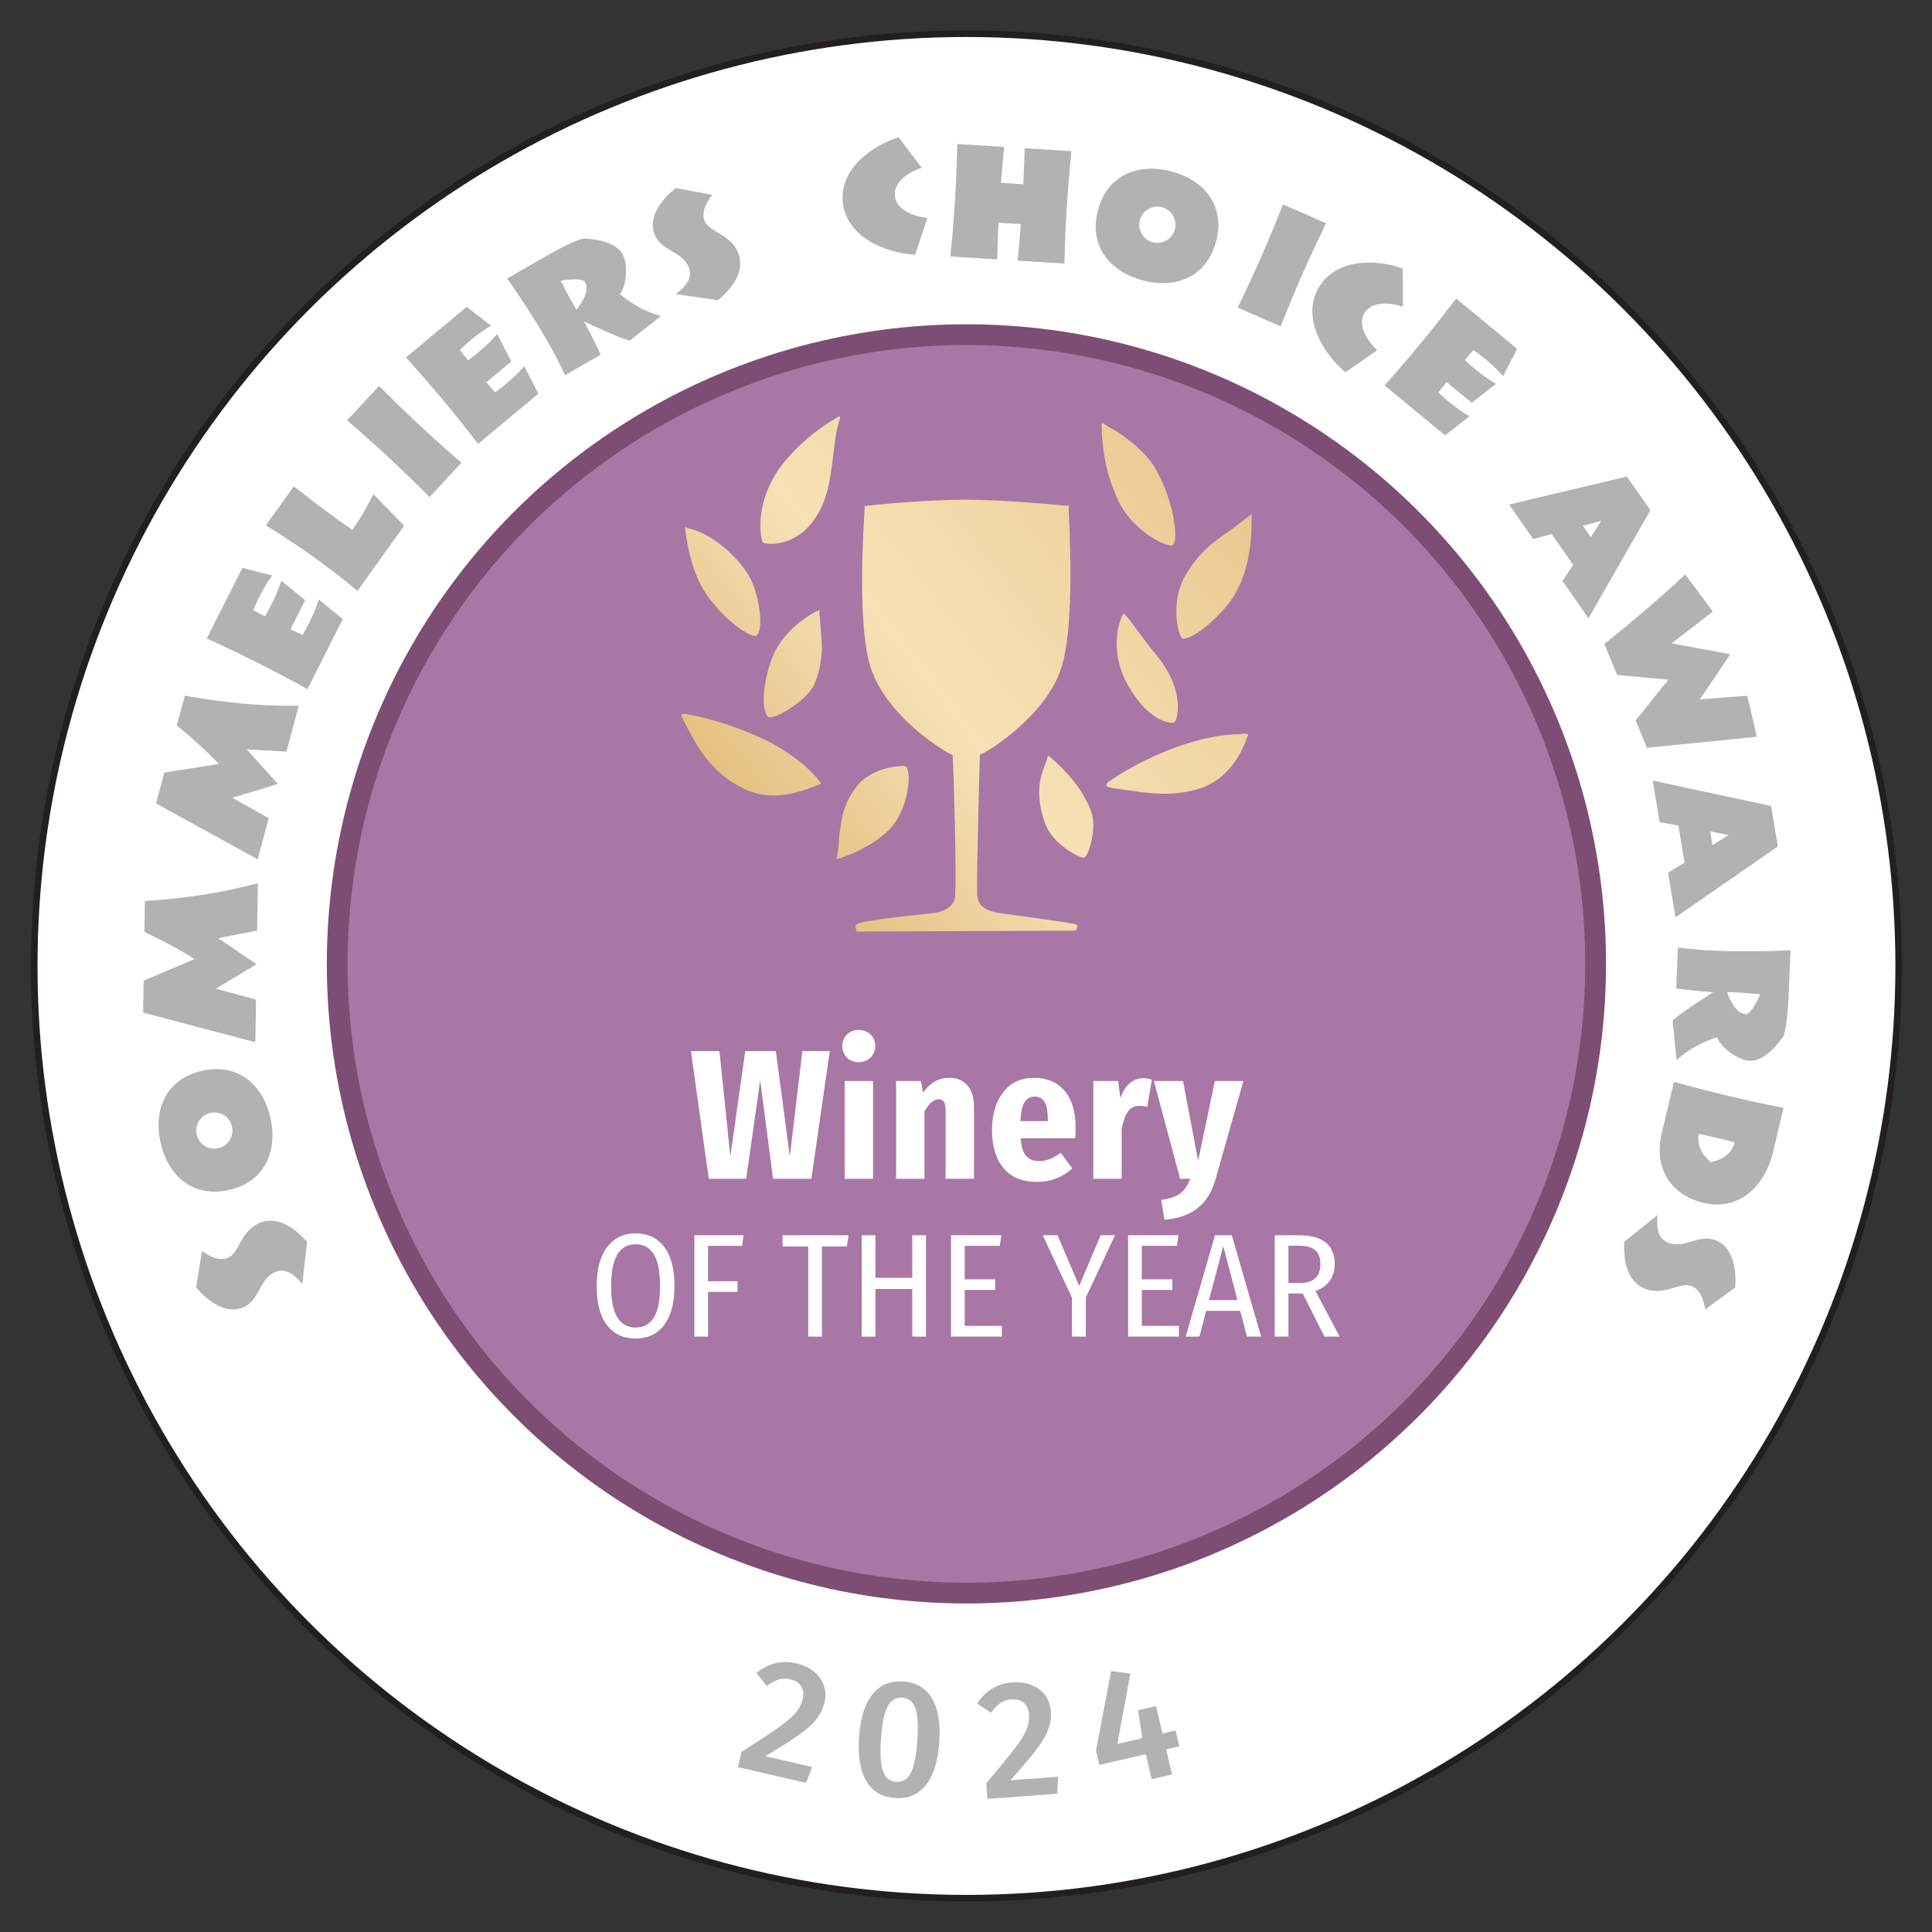 <?xml version="1.0" encoding="UTF-8" standalone="no"?>
<!DOCTYPE svg PUBLIC "-//W3C//DTD SVG 1.1//EN" "http://www.w3.org/Graphics/SVG/1.1/DTD/svg11.dtd">
<svg width="100%" height="100%" viewBox="0 0 306 306" version="1.1" xmlns="http://www.w3.org/2000/svg" xmlns:xlink="http://www.w3.org/1999/xlink" xml:space="preserve" xmlns:serif="http://www.serif.com/" style="fill-rule:evenodd;clip-rule:evenodd;stroke-miterlimit:10;">
    <rect x="0" y="0" width="306" height="306" fill="#333333" stroke="none"/>
    <g transform="matrix(1,0,0,1,-2328.23,-1353.67)">
        <g transform="matrix(4.167,0,0,4.167,0,0)">
            <g transform="matrix(0,-1,-1,0,595.464,326.137)">
                <path d="M-35.433,-35.434C-55.001,-35.434 -70.867,-19.57 -70.867,0C-70.867,19.569 -55.001,35.433 -35.433,35.433C-15.863,35.433 0.001,19.569 0.001,0C0.001,-19.57 -15.863,-35.434 -35.433,-35.434" style="fill:white;fill-rule:nonzero;"/>
            </g>
        </g>
        <g transform="matrix(4.167,0,0,4.167,0,0)">
            <g transform="matrix(0,-1,-1,0,595.464,326.137)">
                <ellipse cx="-35.433" cy="-0.001" rx="35.434" ry="35.433" style="fill:none;stroke:rgb(35,31,32);stroke-width:0.25px;"/>
            </g>
        </g>
        <g transform="matrix(4.167,0,0,4.167,0,0)">
            <g transform="matrix(-0.378,-0.926,0.926,-0.378,285.725,-36.043)">
                <path d="M-485.333,109.311C-484.711,109.093 -483.986,108.665 -483.986,107.916C-483.986,107.118 -484.759,106.774 -484.759,106.297C-484.759,105.922 -484.433,105.663 -484.143,105.482L-485.351,104.751C-485.943,104.95 -486.722,105.379 -486.722,106.104C-486.722,106.816 -485.937,107.094 -485.937,107.771C-485.937,108.224 -486.384,108.429 -486.758,108.532L-485.333,109.311Z" style="fill:rgb(178,178,178);fill-rule:nonzero;"/>
            </g>
        </g>
        <g transform="matrix(4.167,0,0,4.167,0,0)">
            <g transform="matrix(-0.216,-0.976,0.976,-0.216,285.725,-36.043)">
                <path d="M-452.936,187.355C-452.936,185.972 -453.939,185.217 -455.255,185.217C-456.572,185.217 -457.581,185.972 -457.581,187.355C-457.581,188.738 -456.578,189.499 -455.255,189.499C-453.933,189.499 -452.936,188.738 -452.936,187.355ZM-454.567,187.313C-454.567,187.693 -454.875,188.001 -455.255,188.001C-455.636,188.001 -455.944,187.693 -455.944,187.313C-455.944,186.932 -455.636,186.624 -455.255,186.624C-454.875,186.624 -454.567,186.932 -454.567,187.313Z" style="fill:rgb(178,178,178);fill-rule:nonzero;"/>
            </g>
        </g>
        <g transform="matrix(4.167,0,0,4.167,0,0)">
            <g transform="matrix(0.016,-1,1,0.016,285.725,-36.043)">
                <path d="M-389.841,289.045C-390.246,287.65 -390.469,286.206 -390.59,284.763L-391.762,284.763C-392.058,285.421 -392.39,286.067 -392.765,286.683L-393.616,284.763L-394.83,284.763L-395.887,289.045L-394.269,289.045L-393.876,287.511L-392.922,289.045L-391.955,287.565L-391.647,289.045L-389.841,289.045Z" style="fill:rgb(178,178,178);fill-rule:nonzero;"/>
            </g>
        </g>
        <g transform="matrix(4.167,0,0,4.167,0,0)">
            <g transform="matrix(0.258,-0.966,0.966,0.258,285.725,-36.043)">
                <path d="M-301.258,374.829C-301.662,373.434 -301.886,371.99 -302.007,370.547L-303.178,370.547C-303.474,371.205 -303.807,371.851 -304.181,372.467L-305.033,370.547L-306.247,370.547L-307.304,374.829L-305.685,374.829L-305.292,373.295L-304.338,374.829L-303.372,373.349L-303.064,374.829L-301.258,374.829Z" style="fill:rgb(178,178,178);fill-rule:nonzero;"/>
            </g>
        </g>
        <g transform="matrix(4.167,0,0,4.167,0,0)">
            <g transform="matrix(0.45,-0.893,0.893,0.45,285.725,-36.043)">
                <path d="M-214.317,425.302L-214.571,424.16L-217.573,424.16C-217.549,424.873 -217.531,425.586 -217.531,426.298C-217.531,427.011 -217.543,427.73 -217.573,428.443L-214.589,428.443L-214.336,427.295C-214.65,427.343 -214.964,427.367 -215.278,427.367C-215.459,427.367 -215.64,427.361 -215.821,427.349C-215.821,427.18 -215.833,427.011 -215.833,426.842L-214.595,426.842L-214.342,425.7C-214.656,425.749 -214.97,425.773 -215.284,425.773C-215.465,425.773 -215.646,425.767 -215.827,425.755C-215.827,425.586 -215.827,425.423 -215.821,425.253C-215.628,425.235 -215.435,425.229 -215.236,425.229C-214.927,425.229 -214.619,425.253 -214.317,425.302Z" style="fill:rgb(178,178,178);fill-rule:nonzero;"/>
            </g>
        </g>
        <g transform="matrix(4.167,0,0,4.167,0,0)">
            <g transform="matrix(0.582,-0.813,0.813,0.582,285.725,-36.043)">
                <path d="M-141.573,454.606C-142.056,454.672 -142.515,454.745 -143.143,454.745C-143.143,454.503 -143.149,454.268 -143.149,454.026C-143.149,453.344 -143.119,452.655 -143.095,451.973L-144.919,451.973C-144.87,452.685 -144.84,453.398 -144.84,454.111C-144.84,454.823 -144.864,455.542 -144.919,456.255L-141.869,456.255L-141.573,454.606Z" style="fill:rgb(178,178,178);fill-rule:nonzero;"/>
            </g>
        </g>
        <g transform="matrix(4.167,0,0,4.167,0,0)">
            <g transform="matrix(0.681,-0.732,0.732,0.681,285.725,-36.043)">
                <path d="M-79.222,470.624C-79.252,469.911 -79.264,469.193 -79.264,468.48C-79.264,467.767 -79.246,467.054 -79.222,466.342L-81.003,466.342C-80.979,467.054 -80.961,467.767 -80.961,468.48C-80.961,469.193 -80.979,469.911 -81.003,470.624L-79.222,470.624Z" style="fill:rgb(178,178,178);fill-rule:nonzero;"/>
            </g>
        </g>
        <g transform="matrix(4.167,0,0,4.167,0,0)">
            <g transform="matrix(0.768,-0.64,0.64,0.768,285.725,-36.043)">
                <path d="M-14.904,473.616L-15.158,472.475L-18.16,472.475C-18.136,473.188 -18.117,473.9 -18.117,474.613C-18.117,475.326 -18.13,476.044 -18.16,476.757L-15.176,476.757L-14.922,475.61C-15.236,475.658 -15.55,475.682 -15.865,475.682C-16.046,475.682 -16.227,475.676 -16.408,475.664C-16.408,475.495 -16.42,475.326 -16.42,475.157L-15.182,475.157L-14.928,474.015C-15.242,474.063 -15.557,474.087 -15.871,474.087C-16.052,474.087 -16.233,474.081 -16.414,474.069C-16.414,473.9 -16.414,473.737 -16.408,473.568C-16.215,473.55 -16.022,473.544 -15.822,473.544C-15.514,473.544 -15.206,473.568 -14.904,473.616Z" style="fill:rgb(178,178,178);fill-rule:nonzero;"/>
            </g>
        </g>
        <g transform="matrix(4.167,0,0,4.167,0,0)">
            <g transform="matrix(0.867,-0.498,0.498,0.867,285.725,-36.043)">
                <path d="M72.793,471.926C72.34,471.473 72.086,471.02 71.85,470.428C72.249,470.271 72.696,469.583 72.696,469.154C72.696,468.634 72.14,468.188 71.742,467.928C71.53,467.795 70.515,467.777 70.226,467.777L68.432,467.777C68.516,468.713 68.571,469.655 68.571,470.597C68.571,471.087 68.552,471.576 68.51,472.059L70.075,472.059C70.105,471.594 70.147,471.117 70.147,470.646C70.521,471.147 70.86,471.679 71.289,472.144L72.793,471.926ZM70.932,469.371C70.932,469.74 70.401,470.018 70.123,470.12L70.123,469.764C70.123,469.462 70.141,469.16 70.153,468.858C70.316,468.924 70.932,469.172 70.932,469.371Z" style="fill:rgb(178,178,178);fill-rule:nonzero;"/>
            </g>
        </g>
        <g transform="matrix(4.167,0,0,4.167,0,0)">
            <g transform="matrix(0.937,-0.348,0.348,0.937,285.725,-36.043)">
                <path d="M151.954,453.777C152.576,453.56 153.301,453.131 153.301,452.382C153.301,451.585 152.528,451.24 152.528,450.763C152.528,450.389 152.854,450.129 153.144,449.948L151.936,449.217C151.344,449.416 150.565,449.845 150.565,450.57C150.565,451.283 151.35,451.561 151.35,452.237C151.35,452.69 150.903,452.895 150.528,452.998L151.954,453.777Z" style="fill:rgb(178,178,178);fill-rule:nonzero;"/>
            </g>
        </g>
        <g transform="matrix(4.167,0,0,4.167,0,0)">
            <g transform="matrix(0.994,-0.106,0.106,0.994,285.725,-36.043)">
                <path d="M267.466,399.933C267.007,399.836 266.325,399.528 266.325,398.972C266.325,398.416 266.989,398.108 267.454,398.012L266.705,396.768C265.612,396.985 264.332,397.758 264.332,399.008C264.332,400.319 265.721,401.092 266.856,401.273L267.466,399.933Z" style="fill:rgb(178,178,178);fill-rule:nonzero;"/>
            </g>
        </g>
        <g transform="matrix(4.167,0,0,4.167,0,0)">
            <g transform="matrix(0.998,0.062,-0.062,0.998,285.725,-36.043)">
                <path d="M335.884,350.792C335.854,350.08 335.841,349.361 335.841,348.648C335.841,347.936 335.86,347.223 335.884,346.51L334.102,346.51C334.12,346.969 334.132,347.422 334.138,347.881L333.287,347.881C333.293,347.422 333.305,346.969 333.323,346.51L331.541,346.51C331.565,347.223 331.583,347.936 331.583,348.648C331.583,349.361 331.571,350.08 331.541,350.792L333.323,350.792C333.305,350.327 333.293,349.862 333.287,349.397L334.138,349.397C334.132,349.862 334.12,350.327 334.102,350.792L335.884,350.792Z" style="fill:rgb(178,178,178);fill-rule:nonzero;"/>
            </g>
        </g>
        <g transform="matrix(4.167,0,0,4.167,0,0)">
            <g transform="matrix(0.966,0.257,-0.257,0.966,285.725,-36.043)">
                <path d="M403.804,275.673C403.804,274.29 402.802,273.535 401.485,273.535C400.168,273.535 399.159,274.29 399.159,275.673C399.159,277.056 400.162,277.817 401.485,277.817C402.808,277.817 403.804,277.056 403.804,275.673ZM402.173,275.631C402.173,276.012 401.865,276.32 401.485,276.32C401.104,276.32 400.796,276.012 400.796,275.631C400.796,275.25 401.104,274.942 401.485,274.942C401.865,274.942 402.173,275.25 402.173,275.631Z" style="fill:rgb(178,178,178);fill-rule:nonzero;"/>
            </g>
        </g>
        <g transform="matrix(4.167,0,0,4.167,0,0)">
            <g transform="matrix(0.916,0.402,-0.402,0.916,285.725,-36.043)">
                <path d="M444.438,212.491C444.408,211.779 444.396,211.06 444.396,210.347C444.396,209.635 444.414,208.922 444.438,208.209L442.656,208.209C442.68,208.922 442.699,209.635 442.699,210.347C442.699,211.06 442.68,211.779 442.656,212.491L444.438,212.491Z" style="fill:rgb(178,178,178);fill-rule:nonzero;"/>
            </g>
        </g>
        <g transform="matrix(4.167,0,0,4.167,0,0)">
            <g transform="matrix(0.858,0.513,-0.513,0.858,285.725,-36.043)">
                <path d="M471.438,154.268C470.979,154.172 470.296,153.864 470.296,153.308C470.296,152.752 470.961,152.444 471.426,152.348L470.677,151.104C469.583,151.321 468.303,152.094 468.303,153.344C468.303,154.655 469.692,155.428 470.828,155.609L471.438,154.268Z" style="fill:rgb(178,178,178);fill-rule:nonzero;"/>
            </g>
        </g>
        <g transform="matrix(4.167,0,0,4.167,0,0)">
            <g transform="matrix(0.771,0.636,-0.636,0.771,285.725,-36.043)">
                <path d="M493.687,79.392L493.433,78.251L490.431,78.251C490.455,78.963 490.473,79.676 490.473,80.389C490.473,81.101 490.461,81.82 490.431,82.533L493.415,82.533L493.669,81.385C493.355,81.434 493.04,81.458 492.726,81.458C492.545,81.458 492.364,81.452 492.183,81.44C492.183,81.271 492.171,81.101 492.171,80.932L493.409,80.932L493.663,79.791C493.348,79.839 493.034,79.863 492.72,79.863C492.539,79.863 492.358,79.857 492.177,79.845C492.177,79.676 492.177,79.513 492.183,79.344C492.376,79.326 492.569,79.32 492.769,79.32C493.077,79.32 493.385,79.344 493.687,79.392Z" style="fill:rgb(178,178,178);fill-rule:nonzero;"/>
            </g>
        </g>
        <g transform="matrix(4.167,0,0,4.167,0,0)">
            <g transform="matrix(0.572,0.82,-0.82,0.572,285.725,-36.043)">
                <path d="M506.111,-53.52L504.088,-57.802L502.529,-57.802L500.838,-53.52L502.439,-53.52L502.686,-54.203L504.112,-54.203L504.39,-53.52L506.111,-53.52ZM503.635,-55.356L503.103,-55.356L503.351,-56.033L503.635,-55.356Z" style="fill:rgb(178,178,178);fill-rule:nonzero;"/>
            </g>
        </g>
        <g transform="matrix(4.167,0,0,4.167,0,0)">
            <g transform="matrix(0.379,0.925,-0.925,0.379,285.725,-36.043)">
                <path d="M488.871,-167.029L487.289,-167.283L486.733,-165.561L485.586,-167.283L484.353,-165.374L483.834,-167.283L482.125,-166.848C482.608,-165.586 483.025,-164.299 483.405,-163L484.68,-163L485.586,-164.74L486.546,-163L487.675,-163L488.871,-167.029Z" style="fill:rgb(178,178,178);fill-rule:nonzero;"/>
            </g>
        </g>
        <g transform="matrix(4.167,0,0,4.167,0,0)">
            <g transform="matrix(0.164,0.986,-0.986,0.164,285.725,-36.043)">
                <path d="M445.848,-267.313L443.825,-271.595L442.266,-271.595L440.575,-267.313L442.176,-267.313L442.423,-267.995L443.849,-267.995L444.127,-267.313L445.848,-267.313ZM443.372,-269.149L442.84,-269.149L443.088,-269.825L443.372,-269.149Z" style="fill:rgb(178,178,178);fill-rule:nonzero;"/>
            </g>
        </g>
        <g transform="matrix(4.167,0,0,4.167,0,0)">
            <g transform="matrix(-0.043,0.999,-0.999,-0.043,285.725,-36.043)">
                <path d="M386.373,-353.699C385.92,-354.152 385.666,-354.605 385.431,-355.197C385.829,-355.354 386.276,-356.043 386.276,-356.471C386.276,-356.991 385.72,-357.438 385.322,-357.697C385.11,-357.83 384.096,-357.848 383.806,-357.848L382.012,-357.848C382.096,-356.912 382.151,-355.97 382.151,-355.028C382.151,-354.539 382.133,-354.049 382.09,-353.566L383.655,-353.566C383.685,-354.031 383.727,-354.508 383.727,-354.979C384.102,-354.478 384.44,-353.947 384.869,-353.482L386.373,-353.699ZM384.512,-356.254C384.512,-355.885 383.981,-355.608 383.703,-355.505L383.703,-355.861C383.703,-356.163 383.721,-356.465 383.733,-356.767C383.896,-356.701 384.512,-356.453 384.512,-356.254Z" style="fill:rgb(178,178,178);fill-rule:nonzero;"/>
            </g>
        </g>
        <g transform="matrix(4.167,0,0,4.167,0,0)">
            <g transform="matrix(-0.231,0.973,-0.973,-0.231,285.725,-36.043)">
                <path d="M317.589,-422.519C317.589,-423.951 316.381,-424.651 315.113,-424.651L313.373,-424.651C313.404,-423.939 313.416,-423.226 313.416,-422.513C313.416,-421.8 313.404,-421.082 313.373,-420.369L315.385,-420.369C316.804,-420.369 317.589,-421.317 317.589,-422.519ZM316.019,-422.441C315.832,-422.048 315.524,-421.782 315.077,-421.74C315.071,-421.933 315.071,-422.127 315.071,-422.32L315.071,-422.58C315.071,-422.773 315.071,-422.96 315.077,-423.153C315.542,-423.123 315.826,-422.845 316.019,-422.441Z" style="fill:rgb(178,178,178);fill-rule:nonzero;"/>
            </g>
        </g>
        <g transform="matrix(4.167,0,0,4.167,0,0)">
            <g transform="matrix(-0.385,0.923,-0.923,-0.385,285.725,-36.043)">
                <path d="M247.756,-466.013C248.378,-466.231 249.103,-466.66 249.103,-467.409C249.103,-468.206 248.33,-468.55 248.33,-469.027C248.33,-469.402 248.656,-469.662 248.946,-469.843L247.738,-470.574C247.146,-470.374 246.367,-469.945 246.367,-469.221C246.367,-468.508 247.152,-468.23 247.152,-467.554C247.152,-467.101 246.705,-466.895 246.33,-466.793L247.756,-466.013Z" style="fill:rgb(178,178,178);fill-rule:nonzero;"/>
            </g>
        </g>
        <g transform="matrix(4.167,0,0,4.167,0,0)">
            <g transform="matrix(0,-1,-1,0,595.464,337.575)">
                <path d="M-23.916,-23.916C-37.125,-23.916 -47.832,-13.209 -47.832,0C-47.832,13.208 -37.125,23.916 -23.916,23.916C-10.708,23.916 0,13.208 0,0C0,-13.209 -10.708,-23.916 -23.916,-23.916" style="fill:rgb(168,119,166);fill-rule:nonzero;"/>
            </g>
        </g>
        <g transform="matrix(4.167,0,0,4.167,0,0)">
            <g transform="matrix(0,-1,-1,0,595.464,337.575)">
                <circle cx="-23.916" cy="0" r="23.916" style="fill:none;stroke:rgb(126,77,116);stroke-width:0.79px;"/>
            </g>
        </g>
        <g transform="matrix(4.167,0,0,4.167,0,0)">
            <g transform="matrix(44.297,-33.798,-33.798,-44.297,565.899,372.631)">
                <path d="M0.698,0.187C0.692,0.188 0.669,0.19 0.646,0.183C0.616,0.173 0.607,0.151 0.607,0.15C0.608,0.147 0.625,0.131 0.652,0.144C0.671,0.153 0.686,0.176 0.7,0.185C0.701,0.186 0.701,0.186 0.701,0.186C0.7,0.187 0.7,0.187 0.698,0.187ZM0.839,0.073C0.838,0.071 0.824,0.054 0.818,0.029C0.811,0.003 0.825,-0.021 0.828,-0.021C0.832,-0.023 0.846,-0.001 0.85,0.024C0.854,0.042 0.844,0.067 0.843,0.068C0.842,0.071 0.841,0.073 0.841,0.074C0.84,0.074 0.84,0.074 0.839,0.073ZM0.735,0.089C0.714,0.105 0.682,0.125 0.678,0.127C0.678,0.128 0.678,0.128 0.677,0.127C0.673,0.122 0.622,0.065 0.613,0.035C0.603,0.002 0.619,-0.039 0.622,-0.044C0.614,-0.056 0.572,-0.114 0.567,-0.119C0.563,-0.125 0.557,-0.128 0.545,-0.121C0.532,-0.113 0.504,-0.096 0.5,-0.096C0.498,-0.096 0.497,-0.1 0.497,-0.1L0.616,-0.19C0.616,-0.19 0.62,-0.189 0.619,-0.187C0.617,-0.184 0.594,-0.161 0.583,-0.15C0.573,-0.14 0.574,-0.134 0.579,-0.128C0.583,-0.122 0.628,-0.066 0.637,-0.055C0.642,-0.057 0.687,-0.061 0.715,-0.043C0.742,-0.026 0.784,0.038 0.788,0.043C0.788,0.044 0.788,0.044 0.787,0.044C0.784,0.047 0.757,0.072 0.735,0.089L0.735,0.089ZM0.884,-0.037C0.881,-0.037 0.874,-0.037 0.866,-0.037C0.851,-0.036 0.838,-0.036 0.82,-0.044C0.802,-0.053 0.793,-0.074 0.795,-0.076C0.8,-0.081 0.827,-0.08 0.843,-0.073C0.859,-0.066 0.871,-0.053 0.876,-0.047C0.88,-0.042 0.884,-0.037 0.884,-0.037C0.884,-0.037 0.884,-0.037 0.884,-0.037ZM0.571,0.19C0.568,0.185 0.556,0.165 0.555,0.145C0.554,0.123 0.561,0.103 0.565,0.102C0.572,0.102 0.585,0.125 0.586,0.14C0.587,0.157 0.582,0.178 0.572,0.189C0.572,0.19 0.572,0.19 0.572,0.19C0.572,0.19 0.571,0.19 0.571,0.19ZM0.609,0.09C0.605,0.091 0.587,0.094 0.569,0.086C0.55,0.076 0.536,0.059 0.538,0.053C0.539,0.049 0.564,0.046 0.575,0.051C0.585,0.056 0.595,0.066 0.6,0.075C0.604,0.081 0.608,0.087 0.609,0.089C0.61,0.089 0.61,0.09 0.609,0.09C0.609,0.09 0.609,0.09 0.609,0.09ZM0.773,-0.038C0.772,-0.038 0.75,-0.049 0.746,-0.079C0.742,-0.108 0.754,-0.118 0.756,-0.118C0.758,-0.118 0.774,-0.107 0.774,-0.077C0.773,-0.056 0.775,-0.039 0.773,-0.038C0.773,-0.038 0.773,-0.038 0.773,-0.038ZM0.489,0.078C0.487,0.065 0.484,0.045 0.495,0.024C0.505,0.004 0.527,-0.002 0.539,-0.005C0.539,-0.005 0.539,-0.005 0.539,-0.003C0.539,0.01 0.534,0.028 0.525,0.045C0.51,0.073 0.494,0.089 0.494,0.089C0.494,0.089 0.494,0.089 0.494,0.089C0.491,0.092 0.491,0.09 0.489,0.078ZM0.746,-0.132C0.716,-0.123 0.695,-0.123 0.695,-0.123C0.691,-0.124 0.692,-0.125 0.701,-0.134C0.71,-0.143 0.723,-0.158 0.744,-0.165C0.765,-0.171 0.782,-0.161 0.791,-0.155C0.791,-0.155 0.791,-0.155 0.79,-0.154C0.789,-0.153 0.788,-0.152 0.787,-0.152C0.777,-0.144 0.762,-0.137 0.746,-0.132ZM0.673,-0.084C0.67,-0.088 0.653,-0.091 0.644,-0.119C0.639,-0.134 0.649,-0.154 0.651,-0.154C0.654,-0.155 0.669,-0.144 0.673,-0.134C0.679,-0.119 0.677,-0.098 0.674,-0.085C0.674,-0.084 0.673,-0.084 0.673,-0.084C0.673,-0.084 0.673,-0.084 0.673,-0.084ZM0.558,-0.021C0.542,-0.025 0.535,-0.033 0.526,-0.042C0.522,-0.047 0.518,-0.051 0.516,-0.052C0.516,-0.053 0.521,-0.054 0.527,-0.056C0.533,-0.057 0.548,-0.061 0.562,-0.057C0.576,-0.053 0.592,-0.038 0.592,-0.031C0.592,-0.031 0.592,-0.03 0.59,-0.029C0.585,-0.025 0.571,-0.018 0.558,-0.021Z" style="fill:url(#_Linear1);fill-rule:nonzero;"/>
            </g>
        </g>
        <g transform="matrix(4.167,0,0,4.167,0,0)">
            <g transform="matrix(0.974,0.225,-0.225,0.974,285.725,-36.043)">
                <path d="M391.077,345.099C391.364,345.099 391.613,345.152 391.822,345.258C392.031,345.363 392.191,345.507 392.301,345.689C392.411,345.871 392.466,346.074 392.466,346.298C392.466,346.539 392.414,346.771 392.311,346.993C392.207,347.215 392.035,347.461 391.794,347.732C391.553,348.002 391.199,348.36 390.734,348.804L392.561,348.804L392.472,349.444L389.814,349.444L389.814,348.848C390.356,348.298 390.744,347.891 390.978,347.627C391.213,347.363 391.38,347.136 391.48,346.948C391.579,346.76 391.629,346.564 391.629,346.361C391.629,346.167 391.573,346.015 391.461,345.905C391.348,345.795 391.199,345.74 391.013,345.74C390.848,345.74 390.704,345.775 390.579,345.844C390.454,345.914 390.324,346.029 390.189,346.19L389.694,345.797C390.053,345.332 390.514,345.099 391.077,345.099Z" style="fill:rgb(178,178,178);fill-rule:nonzero;"/>
            </g>
        </g>
        <g transform="matrix(4.167,0,0,4.167,0,0)">
            <g transform="matrix(0.997,0.073,-0.073,0.997,285.725,-36.043)">
                <path d="M337.657,401.367C338.156,401.367 338.535,401.557 338.795,401.938C339.055,402.318 339.185,402.866 339.185,403.581C339.185,404.3 339.055,404.851 338.795,405.233C338.535,405.616 338.156,405.807 337.657,405.807C337.158,405.807 336.778,405.616 336.518,405.233C336.258,404.851 336.128,404.3 336.128,403.581C336.128,402.866 336.258,402.318 336.518,401.938C336.778,401.557 337.158,401.367 337.657,401.367ZM337.657,401.982C337.416,401.982 337.24,402.104 337.13,402.347C337.02,402.59 336.965,403.001 336.965,403.581C336.965,404.164 337.02,404.579 337.13,404.824C337.24,405.069 337.416,405.192 337.657,405.192C337.898,405.192 338.073,405.071 338.183,404.827C338.293,404.584 338.348,404.169 338.348,403.581C338.348,402.997 338.293,402.585 338.183,402.344C338.073,402.103 337.898,401.982 337.657,401.982Z" style="fill:rgb(178,178,178);fill-rule:nonzero;"/>
            </g>
        </g>
        <g transform="matrix(4.167,0,0,4.167,0,0)">
            <g transform="matrix(0.997,-0.074,0.074,0.997,285.725,-36.043)">
                <path d="M279.245,446.851C279.532,446.851 279.781,446.904 279.99,447.01C280.199,447.116 280.359,447.26 280.469,447.441C280.579,447.623 280.634,447.826 280.634,448.05C280.634,448.291 280.582,448.523 280.478,448.745C280.375,448.967 280.202,449.213 279.961,449.484C279.72,449.755 279.367,450.112 278.902,450.556L280.729,450.556L280.64,451.197L277.982,451.197L277.982,450.601C278.523,450.051 278.911,449.644 279.146,449.379C279.381,449.115 279.548,448.889 279.647,448.701C279.747,448.512 279.796,448.317 279.796,448.114C279.796,447.919 279.74,447.767 279.628,447.657C279.516,447.547 279.367,447.492 279.181,447.492C279.016,447.492 278.871,447.527 278.747,447.597C278.622,447.667 278.492,447.782 278.356,447.943L277.862,447.549C278.221,447.084 278.682,446.851 279.245,446.851Z" style="fill:rgb(178,178,178);fill-rule:nonzero;"/>
            </g>
        </g>
        <g transform="matrix(4.167,0,0,4.167,0,0)">
            <g transform="matrix(0.974,-0.226,0.226,0.974,285.725,-36.043)">
                <path d="M213.056,487.497L213.056,488.118L212.542,488.118L212.542,489.095L211.749,489.095L211.749,488.118L209.934,488.118L209.934,487.56L211.178,484.744L211.869,485.004L210.778,487.497L211.755,487.497L211.838,486.425L212.542,486.425L212.542,487.497L213.056,487.497Z" style="fill:rgb(178,178,178);fill-rule:nonzero;"/>
            </g>
        </g>
        <g transform="matrix(5.094,0,0,3.64,877.009,69.104)">
            <path d="M310.688,398.64L310.116,404.194L308.925,404.194L308.524,399.915L308.089,404.194L306.926,404.194L306.371,398.64L307.258,398.64L307.596,403.224L308.06,398.64L309.011,398.64L309.446,403.224L309.835,398.64L310.688,398.64Z" style="fill:white;fill-rule:nonzero;"/>
        </g>
        <g transform="matrix(5.094,0,0,3.64,877.009,69.104)">
            <path d="M312.034,399.939L312.034,404.194L311.152,404.194L311.152,399.939L312.034,399.939ZM311.587,397.719C311.736,397.719 311.859,397.786 311.957,397.919C312.054,398.053 312.103,398.218 312.103,398.416C312.103,398.619 312.054,398.787 311.957,398.921C311.859,399.054 311.736,399.121 311.587,399.121C311.439,399.121 311.316,399.054 311.221,398.921C311.126,398.787 311.078,398.619 311.078,398.416C311.078,398.218 311.126,398.053 311.221,397.919C311.316,397.786 311.439,397.719 311.587,397.719Z" style="fill:white;fill-rule:nonzero;"/>
        </g>
        <g transform="matrix(5.094,0,0,3.64,877.009,69.104)">
            <path d="M314.41,399.802C314.647,399.802 314.833,399.913 314.969,400.135C315.104,400.357 315.172,400.66 315.172,401.045L315.172,404.194L314.29,404.194L314.29,401.213C314.29,401.037 314.272,400.912 314.236,400.84C314.199,400.768 314.145,400.732 314.073,400.732C313.996,400.732 313.923,400.776 313.852,400.864C313.781,400.952 313.708,401.082 313.632,401.253L313.632,404.194L312.75,404.194L312.75,399.939L313.523,399.939L313.586,400.444C313.697,400.23 313.819,400.07 313.952,399.963C314.086,399.856 314.239,399.802 314.41,399.802Z" style="fill:white;fill-rule:nonzero;"/>
        </g>
        <g transform="matrix(5.094,0,0,3.64,877.009,69.104)">
            <path d="M318.333,401.982C318.333,402.153 318.327,402.303 318.316,402.431L316.621,402.431C316.644,402.805 316.703,403.064 316.798,403.208C316.894,403.353 317.029,403.425 317.205,403.425C317.319,403.425 317.428,403.395 317.531,403.336C317.634,403.278 317.747,403.187 317.869,403.064L318.23,403.745C317.917,404.135 317.552,404.33 317.136,404.33C316.678,404.33 316.33,404.131 316.091,403.733C315.852,403.335 315.733,402.786 315.733,402.086C315.733,401.402 315.848,400.851 316.077,400.431C316.306,400.012 316.628,399.802 317.044,399.802C317.445,399.802 317.76,399.991 317.989,400.367C318.218,400.744 318.333,401.282 318.333,401.982ZM317.468,401.63C317.468,401.293 317.437,401.041 317.374,400.872C317.311,400.704 317.205,400.62 317.056,400.62C316.922,400.62 316.819,400.699 316.747,400.856C316.674,401.014 316.63,401.29 316.615,401.686L317.468,401.686L317.468,401.63Z" style="fill:white;fill-rule:nonzero;"/>
        </g>
        <g transform="matrix(5.094,0,0,3.64,877.009,69.104)">
            <path d="M320.44,399.818C320.539,399.818 320.627,399.84 320.703,399.883L320.56,401.069C320.48,401.037 320.4,401.02 320.32,401.02C320.163,401.02 320.043,401.105 319.959,401.273C319.875,401.441 319.81,401.691 319.764,402.022L319.764,404.194L318.882,404.194L318.882,399.939L319.655,399.939L319.724,400.684C319.793,400.406 319.888,400.192 320.01,400.043C320.133,399.893 320.276,399.818 320.44,399.818Z" style="fill:white;fill-rule:nonzero;"/>
        </g>
        <g transform="matrix(5.094,0,0,3.64,877.009,69.104)">
            <path d="M322.685,404.202C322.467,405.308 321.936,405.898 321.093,405.973L320.995,405.116C321.259,405.062 321.455,404.967 321.585,404.831C321.715,404.695 321.818,404.482 321.894,404.194L321.579,404.194L320.766,399.939L321.671,399.939L322.141,403.409L322.662,399.939L323.549,399.939L322.685,404.202Z" style="fill:white;fill-rule:nonzero;"/>
        </g>
        <g transform="matrix(5.094,0,0,3.64,877.009,69.104)">
            <path d="M304.65,406.569C305.025,406.569 305.321,406.762 305.536,407.149C305.751,407.536 305.859,408.105 305.859,408.858C305.859,409.597 305.752,410.163 305.538,410.556C305.325,410.95 305.028,411.146 304.65,411.146C304.274,411.146 303.979,410.953 303.763,410.566C303.548,410.179 303.44,409.612 303.44,408.864C303.44,408.372 303.49,407.955 303.589,407.611C303.688,407.267 303.829,407.007 304.011,406.832C304.192,406.656 304.405,406.569 304.65,406.569ZM304.65,407.043C304.143,407.043 303.889,407.65 303.889,408.864C303.889,410.065 304.143,410.665 304.65,410.665C304.9,410.665 305.089,410.522 305.218,410.236C305.346,409.95 305.41,409.49 305.41,408.858C305.41,408.229 305.345,407.77 305.215,407.479C305.086,407.189 304.897,407.043 304.65,407.043Z" style="fill:white;fill-rule:nonzero;"/>
        </g>
        <g transform="matrix(5.094,0,0,3.64,877.009,69.104)">
            <path d="M306.477,411.063L306.477,406.652L308.007,406.652L307.962,407.114L306.903,407.114L306.903,408.652L307.82,408.652L307.82,409.114L306.903,409.114L306.903,411.063L306.477,411.063Z" style="fill:white;fill-rule:nonzero;"/>
        </g>
        <g transform="matrix(5.094,0,0,3.64,877.009,69.104)">
            <path d="M311.269,406.652L311.219,407.139L310.444,407.139L310.444,411.063L310.018,411.063L310.018,407.139L309.221,407.139L309.221,406.652L311.269,406.652Z" style="fill:white;fill-rule:nonzero;"/>
        </g>
        <g transform="matrix(5.094,0,0,3.64,877.009,69.104)">
            <path d="M313.253,411.063L313.253,408.992L312.107,408.992L312.107,411.063L311.681,411.063L311.681,406.652L312.107,406.652L312.107,408.505L313.253,408.505L313.253,406.652L313.679,406.652L313.679,411.063L313.253,411.063Z" style="fill:white;fill-rule:nonzero;"/>
        </g>
        <g transform="matrix(5.094,0,0,3.64,877.009,69.104)">
            <path d="M316.024,406.652L315.974,407.114L314.883,407.114L314.883,408.569L315.832,408.569L315.832,409.031L314.883,409.031L314.883,410.595L316.038,410.595L316.038,411.063L314.457,411.063L314.457,406.652L316.024,406.652Z" style="fill:white;fill-rule:nonzero;"/>
        </g>
        <g transform="matrix(5.094,0,0,3.64,877.009,69.104)">
            <path d="M319.556,406.652L318.649,409.364L318.649,411.063L318.218,411.063L318.218,409.37L317.311,406.652L317.769,406.652L318.443,408.858L319.111,406.652L319.556,406.652Z" style="fill:white;fill-rule:nonzero;"/>
        </g>
        <g transform="matrix(5.094,0,0,3.64,877.009,69.104)">
            <path d="M321.53,406.652L321.48,407.114L320.39,407.114L320.39,408.569L321.338,408.569L321.338,409.031L320.39,409.031L320.39,410.595L321.544,410.595L321.544,411.063L319.964,411.063L319.964,406.652L321.53,406.652Z" style="fill:white;fill-rule:nonzero;"/>
        </g>
        <g transform="matrix(5.094,0,0,3.64,877.009,69.104)">
            <path d="M323.66,411.063L323.45,409.941L322.391,409.941L322.181,411.063L321.755,411.063L322.666,406.652L323.188,406.652L324.1,411.063L323.66,411.063ZM322.478,409.473L323.363,409.473L322.923,407.127L322.478,409.473Z" style="fill:white;fill-rule:nonzero;"/>
        </g>
        <g transform="matrix(5.094,0,0,3.64,877.009,69.104)">
            <path d="M326.07,411.063L325.392,409.184L324.948,409.184L324.948,411.063L324.522,411.063L324.522,406.652L325.259,406.652C326.01,406.652 326.386,407.067 326.386,407.896C326.386,408.187 326.336,408.432 326.235,408.633C326.134,408.834 325.986,408.981 325.79,409.076L326.542,411.063L326.07,411.063ZM325.291,408.729C325.511,408.729 325.674,408.662 325.781,408.527C325.888,408.393 325.942,408.182 325.942,407.896C325.942,407.627 325.887,407.428 325.779,407.3C325.671,407.171 325.494,407.107 325.25,407.107L324.948,407.107L324.948,408.729L325.291,408.729Z" style="fill:white;fill-rule:nonzero;"/>
        </g>
    </g>
    <defs>
        <linearGradient id="_Linear1" x1="0" y1="0" x2="1" y2="0" gradientUnits="userSpaceOnUse" gradientTransform="matrix(1,0,0,-1,0,-0)"><stop offset="0" style="stop-color:rgb(226,199,162);stop-opacity:1"/><stop offset="0.01" style="stop-color:rgb(226,199,162);stop-opacity:1"/><stop offset="0.33" style="stop-color:rgb(210,158,73);stop-opacity:1"/><stop offset="0.56" style="stop-color:rgb(238,207,155);stop-opacity:1"/><stop offset="0.64" style="stop-color:rgb(247,225,181);stop-opacity:1"/><stop offset="0.75" style="stop-color:rgb(242,215,166);stop-opacity:1"/><stop offset="0.97" style="stop-color:rgb(229,190,131);stop-opacity:1"/><stop offset="1" style="stop-color:rgb(227,186,125);stop-opacity:1"/></linearGradient>
    </defs>
</svg>
